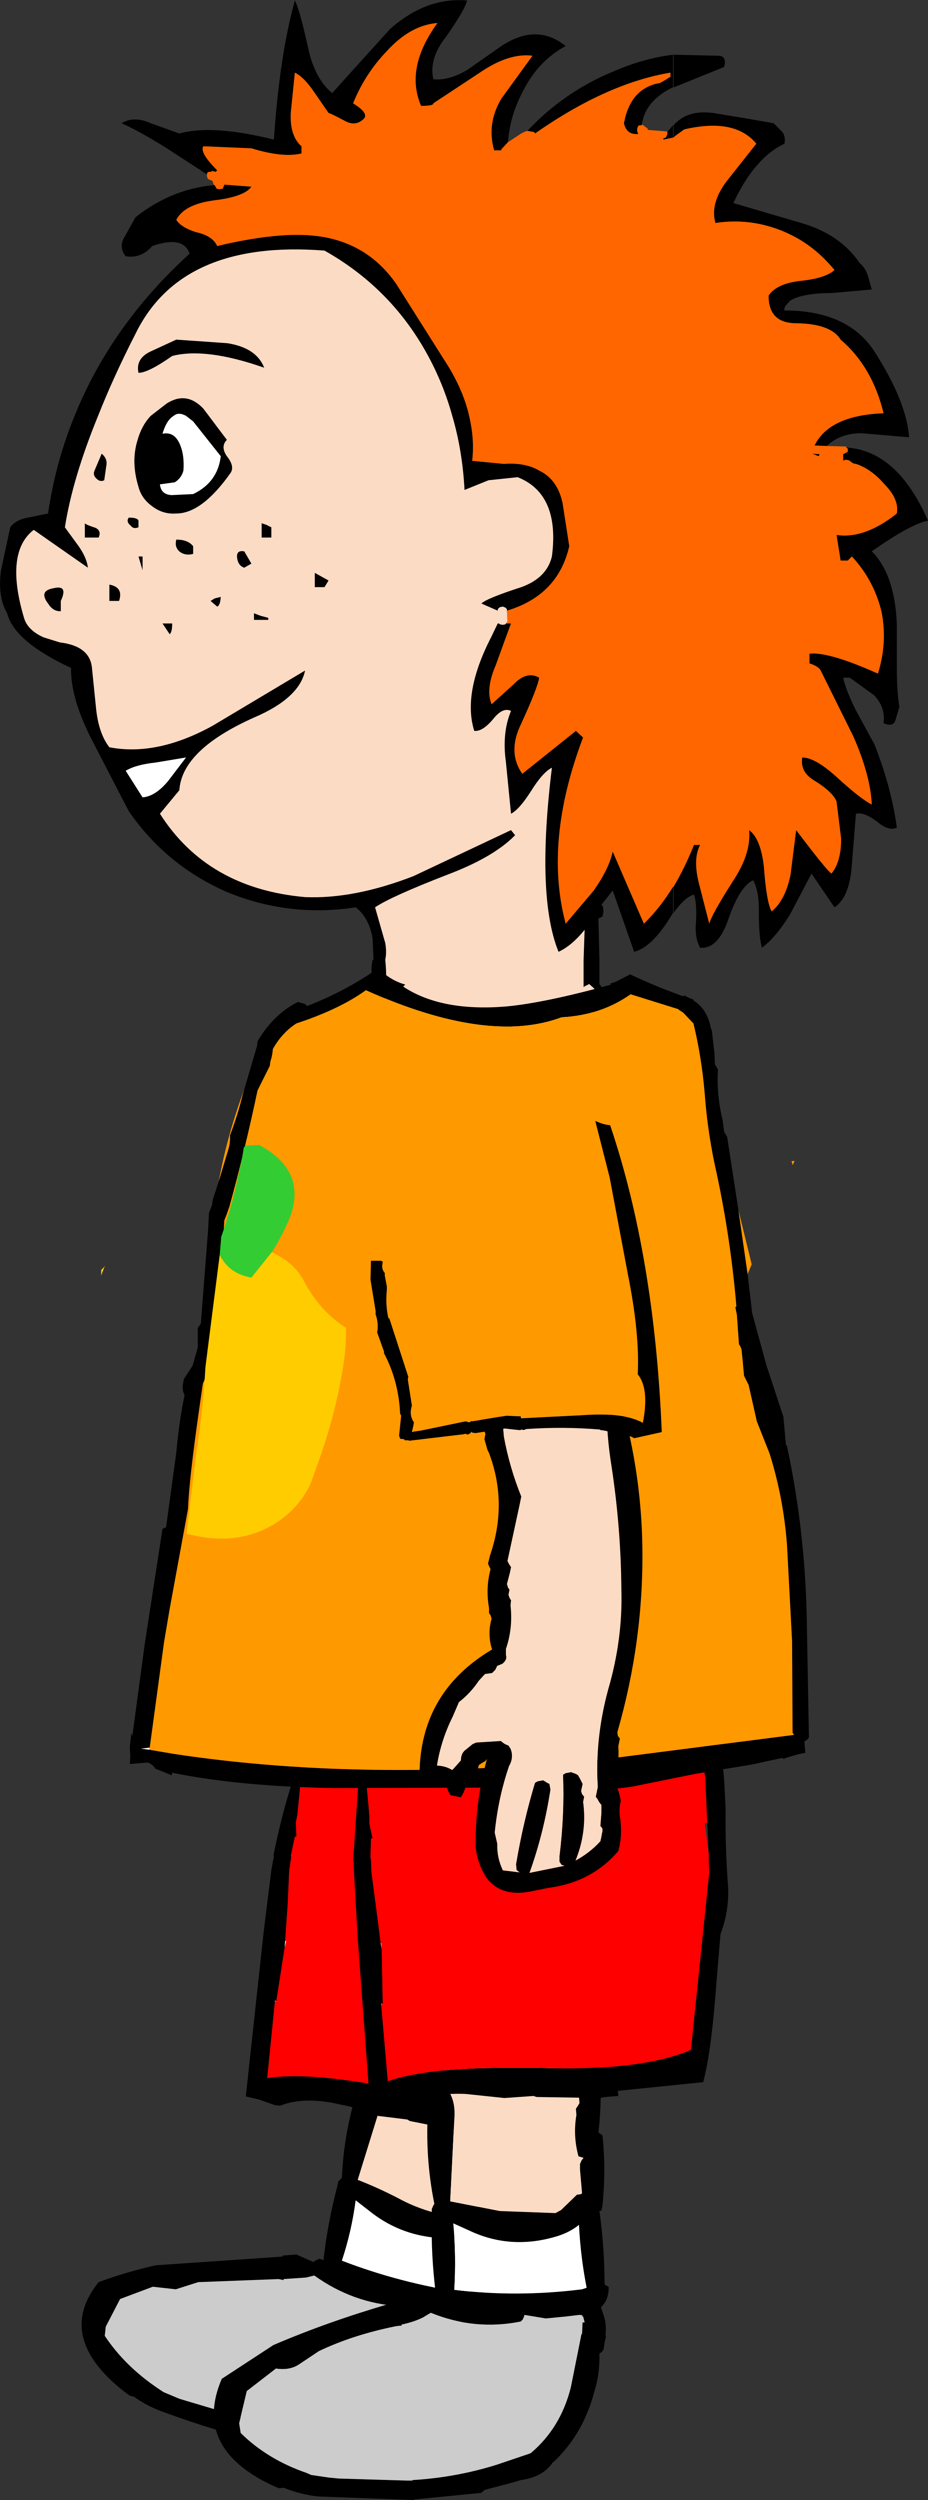 <?xml version="1.0" encoding="UTF-8" standalone="no"?>
<svg xmlns:xlink="http://www.w3.org/1999/xlink" height="244.4px" width="90.8px" xmlns="http://www.w3.org/2000/svg">
  <rect width="100%" height="100%" fill="#333333" stroke="none"/>
  <g transform="matrix(1.0, 0.0, 0.0, 1.0, 46.95, 128.3)">
    <path d="M18.95 -114.85 L18.95 -116.05 Q20.3 -117.6 22.85 -117.25 L25.9 -116.75 28.75 -116.25 29.6 -115.4 Q29.95 -114.9 29.8 -114.25 26.9 -112.9 24.8 -108.45 L31.45 -106.5 Q35.25 -105.4 37.15 -102.6 37.65 -102.2 37.95 -101.4 L38.35 -100.0 34.4 -99.65 Q31.55 -99.65 30.35 -98.9 L30.0 -98.5 Q29.75 -98.25 29.8 -97.95 36.0 -97.95 38.6 -93.95 41.75 -89.05 42.0 -85.55 L37.35 -85.95 Q35.25 -85.95 33.95 -84.7 L32.75 -84.75 Q34.2 -87.7 39.5 -87.9 38.4 -92.45 35.3 -95.1 34.35 -96.65 30.95 -96.7 28.25 -96.7 28.25 -99.4 29.05 -100.6 31.45 -100.85 33.8 -101.1 34.7 -101.9 32.5 -104.6 29.4 -105.8 26.3 -107.0 23.05 -106.5 22.5 -108.45 24.2 -110.65 L27.05 -114.25 Q24.95 -116.8 20.0 -115.65 L19.1 -115.0 18.95 -114.85 M35.85 -84.55 Q40.85 -84.25 43.85 -77.4 42.2 -77.1 38.35 -74.4 40.6 -72.15 40.8 -67.3 L40.8 -63.05 Q40.8 -60.65 41.05 -59.2 L40.65 -57.85 Q40.4 -57.2 39.5 -57.6 39.7 -59.2 38.55 -60.35 L36.2 -62.05 35.55 -62.05 Q35.8 -60.85 36.8 -58.85 L38.6 -55.55 Q40.25 -51.4 40.8 -47.4 40.05 -47.0 38.9 -47.95 37.6 -48.95 36.8 -48.75 L36.4 -43.8 Q36.2 -40.6 34.7 -39.6 L32.45 -42.9 30.35 -38.9 Q28.95 -36.65 27.6 -35.65 27.3 -36.7 27.3 -39.05 27.35 -41.1 26.75 -42.25 25.4 -41.65 24.25 -38.25 23.25 -35.5 21.55 -35.65 21.0 -36.65 21.15 -38.2 21.25 -40.0 20.95 -40.85 20.05 -40.6 18.95 -39.05 L18.95 -41.6 Q20.05 -43.45 20.95 -45.7 L21.55 -45.7 Q20.8 -44.25 21.5 -41.7 L22.45 -38.0 Q22.65 -38.85 24.85 -42.3 26.55 -44.9 26.35 -47.15 27.5 -46.3 27.8 -43.5 28.05 -40.1 28.55 -39.2 29.9 -40.3 30.4 -42.8 L30.95 -47.15 Q33.9 -43.25 34.4 -42.9 35.35 -44.05 35.35 -46.3 L34.9 -49.95 Q34.55 -50.85 32.8 -51.95 31.3 -52.8 31.55 -54.25 32.8 -54.25 34.9 -52.35 37.25 -50.2 38.35 -49.65 38.2 -52.6 36.5 -56.4 L33.35 -62.75 Q33.15 -63.15 32.25 -63.45 L32.25 -64.4 Q34.15 -64.6 38.95 -62.45 39.9 -65.5 39.3 -68.5 38.55 -71.6 36.4 -73.9 L36.0 -73.5 35.3 -73.5 34.9 -76.0 Q37.65 -75.6 40.8 -78.1 41.05 -79.5 39.55 -81.0 38.3 -82.45 36.8 -82.95 36.5 -82.95 36.2 -83.25 35.8 -83.45 35.55 -83.25 L35.55 -83.9 35.85 -84.05 36.0 -84.15 36.0 -84.45 35.9 -84.5 35.85 -84.55 M18.9 -41.6 L18.9 -39.05 18.3 -38.1 Q16.65 -35.65 15.1 -35.25 L13.0 -41.25 11.9 -39.85 12.05 -39.65 12.1 -39.2 12.0 -38.7 11.6 -38.5 11.7 -34.45 11.7 -32.85 11.7 -32.1 11.85 -31.9 12.0 -31.5 12.0 -31.2 11.8 -30.5 11.45 -30.3 11.45 -30.45 11.3 -31.5 11.15 -31.7 10.7 -32.1 10.3 -31.9 10.15 -31.8 10.15 -34.45 10.25 -37.4 Q9.0 -35.85 7.7 -35.25 5.5 -40.65 7.05 -53.25 6.15 -52.8 5.0 -50.95 3.85 -49.15 3.05 -48.75 L2.55 -53.8 Q2.15 -56.65 3.05 -58.8 2.25 -59.2 1.3 -58.0 0.25 -56.75 -0.55 -56.85 -1.7 -60.55 1.1 -66.0 L1.75 -67.35 1.9 -67.35 1.9 -67.3 Q2.25 -67.15 2.55 -67.3 L2.55 -67.35 3.05 -67.35 2.55 -66.0 1.55 -63.25 Q0.55 -60.95 1.15 -59.45 L3.3 -61.4 Q4.6 -62.75 5.8 -62.05 5.7 -61.15 4.0 -57.45 2.7 -54.75 4.15 -52.65 L9.4 -56.85 10.1 -56.2 Q6.25 -46.05 8.4 -38.0 L11.15 -41.25 Q12.65 -43.4 13.0 -45.05 L16.05 -38.0 Q17.6 -39.5 18.9 -41.6 M-11.45 -27.85 L-11.4 -28.05 -11.25 -28.45 -11.25 -28.65 -11.25 -29.35 Q-10.85 -30.2 -10.9 -31.1 L-10.9 -31.8 -10.8 -32.1 -10.6 -32.45 -10.6 -33.8 -10.5 -34.45 -10.4 -34.5 -10.5 -36.6 Q-10.85 -38.6 -12.15 -39.6 -18.7 -38.6 -24.75 -41.1 -30.7 -43.7 -34.35 -49.0 L-37.9 -55.85 Q-40.05 -60.0 -40.0 -63.0 -43.2 -64.5 -44.75 -66.0 -45.95 -67.15 -46.25 -68.35 -47.2 -69.95 -46.85 -72.55 L-45.95 -76.75 Q-45.4 -77.5 -44.2 -77.7 L-42.25 -78.1 Q-41.5 -83.15 -39.65 -87.65 -36.05 -96.55 -28.4 -103.5 -29.0 -105.3 -32.05 -104.25 -33.15 -103.0 -34.65 -103.25 -35.4 -104.2 -34.7 -105.25 L-33.7 -107.05 Q-30.25 -109.8 -26.05 -110.2 L-25.95 -110.2 -25.75 -109.85 -25.5 -109.8 -25.15 -109.85 -25.0 -110.25 -22.35 -110.05 Q-23.05 -109.05 -26.1 -108.7 -28.95 -108.3 -29.7 -106.8 -29.2 -106.05 -27.75 -105.6 -26.15 -105.25 -25.7 -104.25 -19.8 -105.65 -16.15 -105.25 -11.05 -104.7 -8.15 -100.5 L-3.0 -92.35 Q-1.55 -89.9 -1.05 -87.65 -0.5 -85.35 -0.75 -83.25 L2.35 -82.95 Q4.45 -83.1 5.8 -82.3 7.6 -81.45 8.1 -79.1 L8.75 -74.9 Q7.65 -70.1 2.65 -68.6 L2.65 -68.75 2.5 -68.9 2.25 -69.0 2.0 -68.95 1.9 -68.9 1.8 -68.8 1.75 -68.7 1.75 -68.6 0.15 -69.3 Q0.65 -69.8 4.05 -70.9 6.55 -71.8 7.05 -73.9 7.85 -80.0 3.7 -81.65 L0.85 -81.35 -1.5 -80.4 Q-1.7 -84.25 -2.7 -87.65 -3.6 -90.9 -5.25 -93.85 -8.8 -100.2 -15.2 -103.8 -29.2 -104.9 -33.7 -95.65 -35.85 -91.45 -37.35 -87.65 -39.85 -81.55 -40.6 -76.75 L-39.25 -74.9 Q-38.45 -73.75 -38.35 -72.8 L-43.65 -76.5 Q-46.5 -74.3 -44.6 -67.9 -44.25 -66.7 -42.7 -66.0 L-41.1 -65.5 Q-38.15 -65.15 -37.95 -63.0 L-37.55 -59.05 Q-37.3 -56.6 -36.25 -55.25 -31.6 -54.35 -26.15 -57.35 L-17.1 -62.75 Q-17.65 -60.05 -22.1 -58.15 -29.15 -55.0 -29.4 -51.05 L-31.3 -48.75 Q-26.65 -41.45 -17.1 -40.6 -12.3 -40.4 -6.5 -42.65 L3.05 -47.15 3.45 -46.65 Q1.35 -44.5 -3.15 -42.8 -8.7 -40.65 -10.25 -39.6 L-9.25 -36.1 Q-9.1 -35.2 -9.25 -34.5 L-9.25 -34.45 Q-8.95 -31.4 -9.65 -28.45 L-9.7 -28.05 -9.75 -27.3 -10.25 -27.3 Q-10.9 -28.15 -11.45 -27.85 M-26.7 -111.25 L-30.7 -113.85 Q-33.35 -115.5 -35.05 -116.25 -33.85 -117.0 -32.2 -116.25 L-29.4 -115.25 Q-26.15 -116.15 -20.15 -114.65 -19.6 -122.85 -18.1 -128.25 -17.65 -127.45 -16.8 -123.6 -16.15 -120.6 -14.45 -119.2 L-8.8 -125.45 Q-5.25 -128.6 -1.25 -128.25 -1.45 -127.35 -3.35 -124.65 -5.0 -122.55 -4.55 -120.55 -3.05 -120.4 -1.25 -121.45 L1.75 -123.55 Q5.4 -126.2 8.4 -123.8 5.7 -122.35 4.2 -119.35 2.95 -117.0 2.75 -114.4 L2.1 -113.7 2.1 -113.6 1.4 -113.6 Q0.65 -116.2 2.1 -118.65 L5.15 -122.85 Q2.85 -123.15 0.0 -121.2 L-4.55 -118.2 Q-4.5 -117.95 -5.75 -117.95 -7.35 -121.65 -4.15 -126.05 -6.8 -125.85 -9.15 -123.25 -11.25 -121.05 -12.4 -118.2 -10.7 -117.15 -11.45 -116.6 -12.2 -115.95 -13.15 -116.45 -14.65 -117.25 -14.8 -117.25 L-16.25 -119.35 Q-17.2 -120.75 -18.1 -121.2 L-18.5 -117.25 Q-18.6 -115.0 -17.45 -114.0 L-17.45 -113.3 Q-19.25 -112.85 -22.35 -113.8 L-27.05 -114.0 Q-27.45 -113.4 -25.7 -111.65 L-25.85 -111.5 -26.25 -111.6 -26.25 -111.5 -26.5 -111.5 -26.65 -111.45 -26.7 -111.25 M4.65 -115.5 Q8.25 -119.35 13.15 -121.35 16.05 -122.6 18.9 -122.95 L18.9 -119.75 18.85 -119.75 Q16.2 -118.45 15.85 -116.15 L15.85 -116.05 15.65 -116.05 15.5 -116.0 15.4 -115.75 15.4 -115.6 15.4 -115.45 15.5 -115.2 Q14.35 -115.1 14.1 -116.25 14.7 -119.55 17.4 -120.15 17.5 -120.05 18.65 -120.8 L18.65 -121.2 Q12.4 -120.15 5.4 -115.25 L5.3 -115.4 4.65 -115.5 M18.35 -115.4 L18.9 -116.05 18.9 -114.85 17.95 -114.65 18.0 -114.8 18.2 -114.85 18.35 -115.2 18.35 -115.4 M23.9 -121.75 L18.95 -119.75 18.95 -122.95 23.3 -122.85 Q24.2 -122.85 23.9 -121.75 M-20.9 -77.0 L-20.4 -76.75 -20.4 -75.75 -21.35 -75.75 -21.35 -77.15 -20.9 -77.0 M-24.75 -83.7 Q-23.95 -82.7 -24.4 -82.05 -27.2 -78.1 -29.7 -78.1 -31.0 -78.0 -32.05 -78.8 -33.1 -79.55 -33.4 -80.7 -34.15 -83.15 -33.5 -85.25 -33.1 -86.7 -32.2 -87.65 L-30.65 -88.85 Q-28.7 -90.1 -27.05 -88.35 L-24.75 -85.3 Q-25.4 -84.65 -24.75 -83.7 M-21.1 -92.35 Q-26.8 -94.35 -30.1 -93.5 -32.45 -91.85 -33.4 -91.85 -33.7 -93.25 -32.2 -93.95 L-29.7 -95.1 -24.7 -94.75 Q-21.85 -94.3 -21.1 -92.35 M-14.8 -71.55 L-15.2 -70.9 -16.15 -70.9 -16.15 -72.3 -14.8 -71.55 M-23.75 -73.75 Q-23.85 -74.55 -23.05 -74.4 L-22.35 -73.2 -23.05 -72.8 Q-23.65 -73.0 -23.75 -73.75 M-20.7 -67.7 L-22.1 -67.7 -22.1 -68.35 -21.45 -68.1 -20.7 -67.9 -20.7 -67.7 M33.15 -83.7 L32.65 -83.9 32.5 -83.95 33.25 -83.9 33.15 -83.7 M-29.95 -87.65 Q-30.65 -87.25 -31.05 -85.9 -29.85 -86.15 -29.3 -84.75 -28.9 -83.75 -29.0 -82.3 -29.2 -81.55 -29.85 -81.15 L-31.3 -80.95 Q-31.2 -79.95 -30.15 -79.9 L-28.05 -80.0 Q-25.65 -81.15 -25.35 -83.7 L-28.05 -87.1 -28.75 -87.65 Q-29.5 -88.05 -29.95 -87.65 M-36.55 -82.75 L-36.75 -81.35 Q-37.15 -81.15 -37.5 -81.5 -37.9 -81.85 -37.7 -82.3 L-37.0 -83.95 Q-36.4 -83.45 -36.55 -82.75 M-33.4 -77.4 L-33.4 -76.75 Q-33.9 -76.55 -34.15 -76.9 -34.65 -77.3 -34.35 -77.7 -33.5 -77.7 -33.4 -77.4 M-29.7 -75.55 Q-28.55 -75.55 -28.05 -74.9 L-28.05 -74.15 Q-28.8 -73.95 -29.35 -74.35 -29.9 -74.8 -29.7 -75.55 M-25.95 -69.8 L-25.35 -69.95 Q-25.4 -69.1 -25.7 -69.0 L-26.35 -69.55 -25.95 -69.8 M-36.25 -71.15 Q-34.85 -70.9 -35.3 -69.55 L-36.25 -69.55 -36.25 -71.15 M-33.4 -73.9 L-33.0 -73.9 -33.0 -72.55 -33.4 -73.9 M-37.3 -75.75 L-38.65 -75.75 -38.65 -77.15 Q-38.55 -77.0 -37.6 -76.7 -37.0 -76.4 -37.3 -75.75 M-30.35 -66.3 L-31.05 -67.35 -30.1 -67.35 Q-30.1 -66.5 -30.35 -66.3 M-41.0 -69.55 L-41.0 -68.55 Q-41.75 -68.5 -42.25 -69.3 -43.2 -70.55 -41.7 -70.8 -40.25 -71.15 -41.0 -69.55 M-28.75 -54.25 L-31.75 -53.75 Q-33.65 -53.55 -34.65 -52.95 L-33.0 -50.35 Q-31.75 -50.45 -30.5 -51.95 L-28.75 -54.25" fill="#000000" fill-rule="evenodd" stroke="none"/>
    <path d="M33.95 -84.7 L35.85 -84.65 35.85 -84.55 35.9 -84.5 36.0 -84.45 36.0 -84.15 35.85 -84.05 35.55 -83.9 35.55 -83.25 Q35.8 -83.45 36.2 -83.25 36.5 -82.95 36.8 -82.95 38.3 -82.45 39.55 -81.0 41.05 -79.5 40.8 -78.1 37.65 -75.6 34.9 -76.0 L35.3 -73.5 36.0 -73.5 36.4 -73.9 Q38.55 -71.6 39.3 -68.5 39.9 -65.5 38.95 -62.45 34.15 -64.6 32.25 -64.4 L32.25 -63.45 Q33.15 -63.15 33.35 -62.75 L36.5 -56.4 Q38.2 -52.6 38.35 -49.65 37.25 -50.2 34.9 -52.35 32.8 -54.25 31.55 -54.25 31.3 -52.8 32.8 -51.95 34.55 -50.85 34.9 -49.95 L35.35 -46.3 Q35.35 -44.05 34.4 -42.9 33.9 -43.25 30.95 -47.15 L30.4 -42.8 Q29.9 -40.3 28.55 -39.2 28.05 -40.1 27.8 -43.5 27.5 -46.3 26.35 -47.15 26.55 -44.9 24.85 -42.3 22.65 -38.85 22.45 -38.0 L21.5 -41.7 Q20.8 -44.25 21.55 -45.7 L20.95 -45.7 Q20.05 -43.45 18.95 -41.6 L18.9 -41.6 Q17.6 -39.5 16.05 -38.0 L13.0 -45.05 Q12.65 -43.4 11.15 -41.25 L8.4 -38.0 Q6.25 -46.05 10.1 -56.2 L9.4 -56.85 4.15 -52.65 Q2.7 -54.75 4.0 -57.45 5.7 -61.15 5.8 -62.05 4.6 -62.75 3.3 -61.4 L1.15 -59.45 Q0.55 -60.95 1.55 -63.25 L2.55 -66.0 3.05 -67.35 2.55 -67.35 2.7 -67.55 2.65 -68.6 Q7.65 -70.1 8.75 -74.9 L8.1 -79.1 Q7.6 -81.45 5.8 -82.3 4.45 -83.1 2.35 -82.95 L-0.75 -83.25 Q-0.5 -85.35 -1.05 -87.65 -1.55 -89.9 -3.0 -92.35 L-8.15 -100.5 Q-11.05 -104.7 -16.15 -105.25 -19.8 -105.65 -25.7 -104.25 -26.15 -105.25 -27.75 -105.6 -29.2 -106.05 -29.7 -106.8 -28.95 -108.3 -26.1 -108.7 -23.05 -109.05 -22.35 -110.05 L-25.0 -110.25 -25.15 -109.85 -25.5 -109.8 -25.75 -109.85 -25.95 -110.2 -26.05 -110.25 -26.15 -110.6 -26.25 -110.65 -26.6 -110.8 -26.7 -111.05 -26.7 -111.25 -26.65 -111.45 -26.5 -111.5 -26.25 -111.5 -26.25 -111.6 -25.85 -111.5 -25.7 -111.65 Q-27.45 -113.4 -27.05 -114.0 L-22.35 -113.8 Q-19.25 -112.85 -17.45 -113.3 L-17.45 -114.0 Q-18.6 -115.0 -18.5 -117.25 L-18.1 -121.2 Q-17.2 -120.75 -16.25 -119.35 L-14.8 -117.25 Q-14.65 -117.25 -13.15 -116.45 -12.2 -115.95 -11.45 -116.6 -10.7 -117.15 -12.4 -118.2 -11.25 -121.05 -9.15 -123.25 -6.8 -125.85 -4.15 -126.05 -7.35 -121.65 -5.75 -117.95 -4.5 -117.95 -4.55 -118.2 L0.0 -121.2 Q2.85 -123.15 5.15 -122.85 L2.1 -118.65 Q0.65 -116.2 1.4 -113.6 L2.1 -113.6 2.1 -113.7 2.75 -114.4 4.05 -115.25 4.35 -115.4 4.45 -115.45 4.65 -115.5 5.3 -115.4 5.4 -115.25 Q12.4 -120.15 18.65 -121.2 L18.65 -120.8 Q17.5 -120.05 17.4 -120.15 14.7 -119.55 14.1 -116.25 14.35 -115.1 15.5 -115.2 L15.4 -115.45 15.4 -115.6 15.4 -115.75 15.5 -116.0 15.65 -116.05 15.85 -116.05 15.85 -116.15 16.4 -115.75 16.45 -115.6 18.3 -115.45 18.35 -115.4 18.35 -115.2 18.2 -114.85 18.0 -114.8 17.95 -114.8 17.95 -114.65 18.9 -114.85 18.95 -114.85 19.1 -115.0 20.0 -115.65 Q24.95 -116.8 27.05 -114.25 L24.2 -110.65 Q22.5 -108.45 23.05 -106.5 26.3 -107.0 29.4 -105.8 32.5 -104.6 34.7 -101.9 33.8 -101.1 31.45 -100.85 29.05 -100.6 28.25 -99.4 28.25 -96.7 30.95 -96.7 34.35 -96.65 35.3 -95.1 38.4 -92.45 39.5 -87.9 34.2 -87.7 32.75 -84.75 L33.95 -84.7 M33.15 -83.7 L33.25 -83.9 32.5 -83.95 32.65 -83.9 33.15 -83.7" fill="#ff6600" fill-rule="evenodd" stroke="none"/>
    <path d="M11.45 -30.3 L11.45 -29.7 Q7.9 -25.55 3.2 -25.75 L-1.3 -25.5 Q-6.1 -24.9 -10.9 -25.35 -11.45 -25.45 -11.85 -25.95 L-12.0 -26.65 -12.0 -27.3 -11.45 -27.85 Q-10.9 -28.15 -10.25 -27.3 L-9.75 -27.3 -9.7 -28.05 -9.65 -28.45 Q-8.95 -31.4 -9.25 -34.45 L-9.25 -34.5 Q-9.1 -35.2 -9.25 -36.1 L-10.25 -39.6 Q-8.7 -40.65 -3.15 -42.8 1.35 -44.5 3.45 -46.65 L3.05 -47.15 -6.5 -42.65 Q-12.3 -40.4 -17.1 -40.6 -26.65 -41.45 -31.3 -48.75 L-29.4 -51.05 Q-29.15 -55.0 -22.1 -58.15 -17.65 -60.05 -17.1 -62.75 L-26.15 -57.35 Q-31.6 -54.35 -36.25 -55.25 -37.3 -56.6 -37.55 -59.05 L-37.95 -63.0 Q-38.15 -65.15 -41.1 -65.5 L-42.7 -66.0 Q-44.25 -66.7 -44.6 -67.9 -46.5 -74.3 -43.65 -76.5 L-38.35 -72.8 Q-38.45 -73.75 -39.25 -74.9 L-40.6 -76.75 Q-39.85 -81.55 -37.35 -87.65 -35.85 -91.45 -33.7 -95.65 -29.2 -104.9 -15.2 -103.8 -8.8 -100.2 -5.25 -93.85 -3.6 -90.9 -2.7 -87.65 -1.7 -84.25 -1.5 -80.4 L0.85 -81.35 3.7 -81.65 Q7.85 -80.0 7.05 -73.9 6.55 -71.8 4.05 -70.9 0.65 -69.8 0.15 -69.3 L1.75 -68.6 1.75 -68.7 1.8 -68.8 1.9 -68.9 2.0 -68.95 2.25 -69.0 2.5 -68.9 2.65 -68.75 2.65 -68.6 2.7 -67.55 2.55 -67.35 2.55 -67.3 Q2.25 -67.15 1.9 -67.3 L1.9 -67.35 1.75 -67.35 1.1 -66.0 Q-1.7 -60.55 -0.55 -56.85 0.25 -56.75 1.3 -58.0 2.25 -59.2 3.05 -58.8 2.15 -56.65 2.55 -53.8 L3.05 -48.75 Q3.85 -49.15 5.0 -50.95 6.15 -52.8 7.05 -53.25 5.5 -40.65 7.7 -35.25 9.0 -35.85 10.25 -37.4 L10.15 -34.45 10.15 -31.8 10.3 -31.9 10.7 -32.1 11.15 -31.7 11.3 -31.5 11.45 -30.45 11.45 -30.3 M-21.1 -92.35 Q-21.85 -94.3 -24.7 -94.75 L-29.7 -95.1 -32.2 -93.95 Q-33.7 -93.25 -33.4 -91.85 -32.45 -91.85 -30.1 -93.5 -26.8 -94.35 -21.1 -92.35 M-24.75 -83.7 Q-25.4 -84.65 -24.75 -85.3 L-27.05 -88.35 Q-28.7 -90.1 -30.65 -88.85 L-32.2 -87.65 Q-33.1 -86.7 -33.5 -85.25 -34.15 -83.15 -33.4 -80.7 -33.1 -79.55 -32.05 -78.8 -31.0 -78.0 -29.7 -78.1 -27.2 -78.1 -24.4 -82.05 -23.95 -82.7 -24.75 -83.7 M-20.9 -77.0 L-21.35 -77.15 -21.35 -75.75 -20.4 -75.75 -20.4 -76.75 -20.9 -77.0 M-20.7 -67.7 L-20.7 -67.9 -21.45 -68.1 -22.1 -68.35 -22.1 -67.7 -20.7 -67.7 M-23.75 -73.75 Q-23.65 -73.0 -23.05 -72.8 L-22.35 -73.2 -23.05 -74.4 Q-23.85 -74.55 -23.75 -73.75 M-14.8 -71.55 L-16.15 -72.3 -16.15 -70.9 -15.2 -70.9 -14.8 -71.55 M-41.0 -69.55 Q-40.25 -71.15 -41.7 -70.8 -43.2 -70.55 -42.25 -69.3 -41.75 -68.5 -41.0 -68.55 L-41.0 -69.55 M-30.35 -66.3 Q-30.1 -66.5 -30.1 -67.35 L-31.05 -67.35 -30.35 -66.3 M-37.3 -75.75 Q-37.0 -76.4 -37.6 -76.7 -38.55 -77.0 -38.65 -77.15 L-38.65 -75.75 -37.3 -75.75 M-33.4 -73.9 L-33.0 -72.55 -33.0 -73.9 -33.4 -73.9 M-36.25 -71.15 L-36.25 -69.55 -35.3 -69.55 Q-34.85 -70.9 -36.25 -71.15 M-25.95 -69.8 L-26.35 -69.55 -25.7 -69.0 Q-25.4 -69.1 -25.35 -69.95 L-25.95 -69.8 M-29.7 -75.55 Q-29.9 -74.8 -29.35 -74.35 -28.8 -73.95 -28.05 -74.15 L-28.05 -74.9 Q-28.55 -75.55 -29.7 -75.55 M-33.4 -77.4 Q-33.5 -77.7 -34.35 -77.7 -34.65 -77.3 -34.15 -76.9 -33.9 -76.55 -33.4 -76.75 L-33.4 -77.4 M-36.55 -82.75 Q-36.4 -83.45 -37.0 -83.95 L-37.7 -82.3 Q-37.9 -81.85 -37.5 -81.5 -37.15 -81.15 -36.75 -81.35 L-36.55 -82.75" fill="#fbdbc4" fill-rule="evenodd" stroke="none"/>
    <path d="M-29.95 -87.65 Q-29.5 -88.05 -28.75 -87.65 L-28.05 -87.1 -25.35 -83.7 Q-25.65 -81.15 -28.05 -80.0 L-30.15 -79.9 Q-31.2 -79.95 -31.3 -80.95 L-29.85 -81.15 Q-29.2 -81.55 -29.0 -82.3 -28.9 -83.75 -29.3 -84.75 -29.85 -86.15 -31.05 -85.9 -30.65 -87.25 -29.95 -87.65 M-28.75 -54.25 L-30.5 -51.95 Q-31.75 -50.45 -33.0 -50.35 L-34.65 -52.95 Q-33.65 -53.55 -31.75 -53.75 L-28.75 -54.25" fill="#ffffff" fill-rule="evenodd" stroke="none"/>
    <path d="M3.75 72.75 L6.0 73.7 5.6 74.2 5.4 74.4 Q5.0 78.65 3.5 82.4 L3.55 82.4 3.85 82.75 Q3.45 85.8 2.35 88.9 L2.15 89.35 1.95 89.35 Q1.6 92.7 0.85 95.95 L0.9 96.05 1.1 96.25 Q0.9 97.4 0.0 97.85 L0.05 98.75 -0.2 100.45 -0.2 100.7 -0.25 100.7 -0.45 101.15 -0.7 101.7 -0.95 101.8 -1.2 101.95 Q-1.55 103.75 -2.5 105.15 -4.4 108.55 -7.9 110.4 L-7.95 110.35 Q-9.2 111.4 -11.35 111.15 L-12.05 111.2 -14.95 111.1 -15.2 111.2 -15.35 111.35 -21.85 110.25 -21.85 110.3 Q-26.35 109.2 -30.8 107.55 -32.45 107.0 -33.85 106.0 L-34.25 105.9 -34.8 105.5 Q-41.6 100.15 -37.3 94.8 -34.6 93.8 -31.7 93.15 L-20.0 92.35 -19.3 92.3 -19.3 92.2 -17.95 92.1 -16.25 92.85 -16.25 92.8 -15.95 92.6 -15.85 92.6 -15.75 92.55 -15.7 92.5 -15.3 92.65 Q-14.9 89.05 -13.95 85.45 L-13.85 84.95 -13.6 84.7 -13.5 84.6 Q-13.3 80.15 -11.95 75.9 L-11.8 75.1 -12.2 74.45 -12.4 73.9 -12.25 73.6 -12.1 73.4 -12.0 73.3 -11.85 73.25 -11.8 73.25 Q-11.55 70.3 -10.95 67.45 L-10.85 66.95 -10.6 66.7 -10.35 66.5 -10.25 66.4 -8.25 67.15 -8.3 67.25 -8.4 67.75 -8.65 67.95 -8.9 68.2 -10.05 74.15 -10.1 74.3 Q-9.05 75.65 -9.75 77.7 L-11.95 84.8 Q-9.75 85.65 -7.5 86.85 -5.1 88.05 -2.3 88.45 L-1.65 88.3 0.15 87.3 0.55 87.4 0.65 87.35 1.0 85.2 1.1 84.7 1.35 84.45 1.6 84.25 1.1 84.0 Q1.0 82.05 1.85 80.3 L1.95 79.75 2.2 79.55 2.4 79.35 3.35 73.5 Q3.35 73.05 3.6 72.85 L3.75 72.75 M-12.15 86.8 Q-12.55 89.85 -13.5 92.7 -7.8 94.9 -1.45 95.85 L-0.95 95.85 -0.3 90.05 -2.65 90.5 Q-7.3 90.65 -10.8 87.85 L-12.15 86.8 M-1.9 98.8 L-1.95 98.25 -2.0 98.25 -1.95 98.15 -1.9 98.1 -2.15 98.05 -3.5 97.85 -5.5 97.5 -7.4 96.65 -7.5 96.7 -7.7 97.05 -7.9 97.15 Q-12.45 96.85 -16.2 94.15 L-17.0 94.35 -19.2 94.5 -19.2 94.6 -19.7 94.5 -27.55 94.8 -29.75 95.5 -32.0 95.25 -35.2 96.45 -36.6 99.15 -36.7 100.05 Q-34.7 103.05 -31.4 105.25 L-30.95 105.55 -29.4 106.2 -28.4 106.5 -22.0 108.4 -21.55 108.55 -21.55 108.5 -13.3 109.2 -9.95 108.95 -9.8 108.95 Q-6.45 107.45 -4.65 104.2 L-4.05 103.15 -2.4 99.75 -2.35 99.8 -2.1 98.8 -1.9 98.9 -1.9 98.8" fill="#000000" fill-rule="evenodd" stroke="none"/>
    <path d="M3.75 72.75 L3.6 72.85 Q3.35 73.05 3.35 73.5 L2.4 79.35 2.2 79.55 1.95 79.75 1.85 80.3 Q1.0 82.05 1.1 84.0 L1.6 84.25 1.35 84.45 1.1 84.7 1.0 85.2 0.65 87.35 0.55 87.4 0.15 87.3 -1.65 88.3 -2.3 88.45 Q-5.1 88.05 -7.5 86.85 -9.75 85.65 -11.95 84.8 L-9.75 77.7 Q-9.05 75.65 -10.1 74.3 L-10.05 74.15 -8.9 68.2 -8.65 67.95 -8.4 67.75 -8.3 67.25 -8.25 67.15 -8.15 67.2 Q-3.95 68.7 0.0 70.85 L3.75 72.75" fill="#fbdbc4" fill-rule="evenodd" stroke="none"/>
    <path d="M-1.95 98.15 L-2.0 98.25 -1.95 98.25 -1.9 98.8 -2.1 98.8 -2.35 99.8 -2.4 99.75 -4.05 103.15 -4.65 104.2 Q-6.45 107.45 -9.8 108.95 L-9.95 108.95 -13.3 109.2 -21.55 108.5 -21.55 108.55 -22.0 108.4 -28.4 106.5 -29.4 106.2 -30.95 105.55 -31.4 105.25 Q-34.7 103.05 -36.7 100.05 L-36.6 99.15 -35.2 96.45 -32.0 95.25 -29.75 95.5 -27.55 94.8 -19.7 94.5 -19.2 94.6 -19.2 94.5 -17.0 94.35 -16.2 94.15 Q-12.45 96.85 -7.9 97.15 L-7.7 97.05 -7.5 96.7 -7.4 96.65 -5.5 97.5 -3.5 97.85 -2.15 98.05 -1.95 98.15" fill="#cccccc" fill-rule="evenodd" stroke="none"/>
    <path d="M-12.15 86.8 L-10.8 87.85 Q-7.3 90.65 -2.65 90.5 L-0.3 90.05 -0.95 95.85 -1.45 95.85 Q-7.8 94.9 -13.5 92.7 -12.55 89.85 -12.15 86.8" fill="#ffffff" fill-rule="evenodd" stroke="none"/>
    <path d="M15.7 40.95 Q17.0 44.15 17.0 48.0 L16.75 52.8 16.45 54.75 Q15.8 58.2 15.4 61.7 15.15 64.45 13.8 66.65 L12.45 71.25 Q10.75 77.85 9.45 80.6 L1.05 79.9 1.0 80.4 -0.25 80.25 -0.8 80.25 -6.85 79.05 -7.1 78.9 -9.95 78.55 Q-11.9 77.75 -13.6 77.45 -17.1 76.6 -19.55 77.55 L-20.05 77.5 -21.6 76.95 -22.9 76.65 -21.15 60.55 -20.4 54.5 -20.15 53.15 -20.2 53.1 Q-19.35 48.95 -18.35 45.9 L-18.35 45.85 Q-18.35 43.75 -19.0 42.85 L-18.5 43.1 -18.4 42.3 -18.35 41.85 -17.95 41.05 -17.85 40.75 Q-17.25 40.1 -16.35 40.25 L14.8 41.0 15.05 40.85 15.7 40.95 M14.5 55.85 L15.1 51.4 15.15 48.6 15.0 45.4 14.7 41.95 Q-1.05 41.6 -16.75 41.6 L-16.95 41.7 -17.35 42.3 -17.45 43.5 -17.3 43.55 -17.85 49.1 -18.0 49.85 -17.95 51.25 -18.1 51.25 -18.5 53.15 -18.45 53.2 -18.65 54.55 -18.8 57.9 -19.05 61.45 -19.1 62.1 -19.9 67.25 -19.95 67.35 -20.05 67.25 -20.05 67.35 -20.8 74.85 Q-17.05 74.25 -9.7 75.6 L-6.1 76.25 Q3.6 78.45 8.85 77.25 L13.75 60.5 13.95 59.5 14.05 58.85 14.5 55.85" fill="#000000" fill-rule="evenodd" stroke="none"/>
    <path d="M-19.05 61.45 L-18.8 57.9 -18.65 54.55 -18.45 53.2 -18.5 53.15 -18.1 51.25 -17.95 51.25 -18.0 49.85 -17.85 49.1 -17.3 43.55 -17.45 43.5 -17.35 42.3 -16.95 41.7 -16.75 41.6 Q-1.05 41.6 14.7 41.95 L15.0 45.4 15.15 48.6 15.1 51.4 14.5 55.85 14.2 55.85 14.05 58.85 13.95 59.5 13.75 60.5 8.85 77.25 Q3.6 78.45 -6.1 76.25 L-9.7 75.6 Q-17.05 74.25 -20.8 74.85 L-20.05 67.35 -19.95 67.35 -19.9 67.25 -19.1 62.1 -18.95 61.45 -19.05 61.45 M-15.85 44.9 L-15.75 44.85 -15.75 44.8 -15.85 44.9 M-5.65 53.5 L-5.7 53.45 -5.65 53.5" fill="#ff0000" fill-rule="evenodd" stroke="none"/>
    <path d="M-19.05 61.45 L-18.95 61.45 -19.1 62.1 -19.05 61.45 M-19.95 67.35 L-20.05 67.35 -20.05 67.25 -19.95 67.35 M-15.85 44.9 L-15.75 44.8 -15.75 44.85 -15.85 44.9 M-5.65 53.5 L-5.7 53.45 -5.65 53.5" fill="#ffffff" fill-rule="evenodd" stroke="none"/>
    <path d="M9.5 70.05 L12.0 70.45 11.65 71.1 11.5 71.35 Q12.1 75.9 11.6 80.2 L11.65 80.2 12.0 80.45 Q12.35 83.8 12.0 87.3 L11.9 87.8 11.7 87.85 Q12.2 91.4 12.2 95.0 L12.3 95.1 12.6 95.25 Q12.65 96.5 11.85 97.25 L12.15 98.15 Q12.4 99.0 12.3 100.0 L12.35 100.25 12.3 100.25 12.2 100.75 12.1 101.4 11.95 101.6 11.7 101.8 Q11.75 103.8 11.2 105.5 10.15 109.6 7.2 112.4 L7.15 112.4 Q6.2 113.85 4.0 114.15 L3.35 114.35 0.5 115.1 0.3 115.25 0.15 115.4 -6.45 116.05 -6.45 116.1 -15.85 115.75 Q-17.6 115.55 -19.2 114.9 L-19.65 114.95 -20.25 114.7 Q-28.15 111.0 -25.25 104.25 L-20.2 100.95 Q-14.95 98.7 -8.95 96.95 L-8.3 96.75 -8.35 96.6 -7.05 96.15 -5.2 96.45 -5.2 96.4 -4.95 96.1 -4.85 96.05 -4.75 96.0 -4.75 95.95 -4.3 96.0 Q-4.8 92.15 -4.7 88.2 L-4.7 87.65 -4.55 87.3 -4.45 87.15 Q-5.4 82.45 -5.05 77.65 L-5.1 76.8 -5.7 76.2 -6.0 75.7 -5.95 75.35 -5.8 75.1 -5.75 74.95 -5.55 74.85 -5.5 74.85 Q-6.05 71.75 -6.05 68.65 L-6.1 68.1 -5.95 67.75 -5.75 67.5 -5.7 67.3 -3.55 67.55 -3.55 67.65 -3.55 68.2 -3.75 68.45 -3.95 68.8 -3.65 75.3 -3.65 75.45 Q-2.3 76.6 -2.5 78.9 L-2.9 86.9 1.95 87.85 7.4 88.05 7.95 87.75 9.5 86.25 9.9 86.2 10.0 86.1 9.8 83.8 9.8 83.25 9.95 82.9 10.15 82.65 9.65 82.5 Q9.1 80.5 9.45 78.45 L9.4 77.85 9.6 77.55 9.75 77.3 9.25 70.95 Q9.2 70.5 9.4 70.15 L9.5 70.05 M-2.6 89.05 Q-2.3 92.25 -2.5 95.55 3.6 96.3 10.0 95.5 L10.45 95.35 Q9.85 92.3 9.7 89.2 8.85 89.9 7.6 90.3 3.05 91.7 -1.05 89.75 L-2.6 89.05 M10.05 98.05 L10.0 98.0 9.75 98.0 8.5 98.15 6.45 98.35 4.35 98.0 4.35 98.1 4.2 98.45 4.0 98.65 Q-0.5 99.55 -4.8 97.8 L-5.55 98.25 Q-6.45 98.7 -7.65 98.95 L-7.65 99.05 -8.15 99.1 Q-12.4 99.95 -15.75 101.55 L-17.7 102.85 Q-18.6 103.45 -19.95 103.25 L-22.8 105.45 -23.55 108.6 -23.4 109.55 Q-20.75 112.15 -16.95 113.45 L-16.5 113.65 -14.8 113.9 -13.8 114.0 -7.1 114.2 -6.6 114.2 -6.6 114.15 Q-2.35 113.9 1.65 112.65 L4.9 111.55 5.0 111.5 Q7.9 109.05 8.9 105.1 L9.15 103.85 9.95 99.85 10.0 99.9 10.05 98.75 10.3 98.8 10.25 98.7 10.1 98.15 10.0 98.15 10.05 98.05" fill="#000000" fill-rule="evenodd" stroke="none"/>
    <path d="M9.5 70.05 L9.4 70.15 Q9.2 70.5 9.25 70.95 L9.75 77.3 9.6 77.55 9.4 77.85 9.45 78.45 Q9.1 80.5 9.65 82.5 L10.15 82.65 9.95 82.9 9.8 83.25 9.8 83.8 10.0 86.1 9.9 86.2 9.5 86.25 7.95 87.75 7.4 88.05 1.95 87.85 -2.9 86.9 -2.5 78.9 Q-2.3 76.6 -3.65 75.45 L-3.65 75.3 -3.95 68.8 -3.75 68.45 -3.55 68.2 -3.55 67.65 -3.55 67.55 -3.45 67.55 Q1.05 68.0 5.4 69.1 L9.5 70.05" fill="#fbdbc4" fill-rule="evenodd" stroke="none"/>
    <path d="M9.75 98.0 L10.05 98.05 10.0 98.15 10.1 98.15 10.25 98.7 10.05 98.75 10.0 99.9 9.95 99.85 9.15 103.85 8.9 105.1 Q7.9 109.05 5.0 111.5 L4.9 111.55 1.65 112.65 Q-2.35 113.9 -6.6 114.15 L-6.6 114.2 -7.1 114.2 -13.8 114.0 -14.8 113.9 -16.5 113.65 -16.95 113.45 Q-20.75 112.15 -23.4 109.55 L-23.55 108.6 -22.8 105.45 -19.95 103.25 Q-18.6 103.45 -17.7 102.85 L-15.75 101.55 Q-12.4 99.95 -8.15 99.1 L-7.65 99.05 -7.65 98.95 Q-6.45 98.7 -5.55 98.25 L-4.8 97.8 Q-0.5 99.55 4.0 98.65 L4.2 98.45 4.35 98.1 4.35 98.0 6.45 98.35 8.5 98.15 9.75 98.0" fill="#cccccc" fill-rule="evenodd" stroke="none"/>
    <path d="M-2.6 89.05 L-1.05 89.75 Q3.05 91.7 7.6 90.3 8.85 89.9 9.7 89.2 9.85 92.3 10.45 95.35 L10.0 95.5 Q3.6 96.3 -2.5 95.55 -2.3 92.25 -2.6 89.05" fill="#ffffff" fill-rule="evenodd" stroke="none"/>
    <path d="M22.25 49.9 L22.05 45.5 21.65 42.7 20.9 39.6 19.9 36.25 -11.1 41.65 -11.3 41.75 -11.6 42.45 -11.4 43.7 -11.3 43.7 -10.8 49.25 -10.8 50.0 -10.5 51.4 -10.65 51.45 -10.7 53.35 -10.65 53.4 -10.6 54.75 -10.15 58.15 -9.7 61.65 -9.6 62.25 -9.5 67.55 -9.55 67.65 -9.65 67.55 -9.65 67.65 -9.0 75.15 Q-5.4 73.9 2.05 73.85 L5.8 73.85 Q15.7 74.2 20.65 72.1 L22.45 54.7 22.4 53.7 22.4 52.95 22.25 49.9 M20.75 35.05 Q22.6 38.0 23.35 41.75 23.85 44.2 23.95 46.55 L24.05 48.55 Q24.0 52.05 24.25 55.6 24.5 58.3 23.55 60.75 L23.15 65.5 Q22.65 72.35 21.85 75.25 L13.5 76.1 13.55 76.6 12.3 76.7 11.75 76.8 5.55 76.7 5.25 76.6 2.4 76.8 -1.4 76.4 Q-5.0 76.25 -7.3 77.6 L-7.8 77.65 -9.35 77.4 -10.75 77.35 -11.95 61.2 -12.3 55.0 -12.35 53.7 -12.4 53.65 -11.9 46.2 -11.9 46.15 Q-12.3 44.1 -13.1 43.3 L-12.55 43.45 -12.6 42.65 Q-12.55 42.45 -12.65 42.2 L-12.35 41.35 -12.3 41.05 Q-11.85 40.3 -10.95 40.25 L19.85 35.3 20.05 35.1 20.75 35.05" fill="#000000" fill-rule="evenodd" stroke="none"/>
    <path d="M-9.7 61.65 L-10.15 58.15 -10.6 54.75 -10.65 53.4 -10.7 53.35 -10.65 51.45 -10.5 51.4 -10.8 50.0 -10.8 49.25 -11.3 43.7 -11.4 43.7 -11.6 42.45 -11.3 41.75 -11.1 41.65 19.9 36.25 20.9 39.6 21.65 42.7 22.05 45.5 22.25 49.9 22.0 49.95 22.4 52.95 22.4 53.7 22.45 54.7 20.65 72.1 Q15.7 74.2 5.8 73.85 L2.05 73.85 Q-5.4 73.9 -9.0 75.15 L-9.65 67.65 -9.55 67.65 -9.5 67.55 -9.6 62.25 -9.65 61.65 -9.7 61.65 M-9.6 44.8 L-9.55 44.75 -9.55 44.7 -9.6 44.8 M2.0 51.35 L1.95 51.3 2.0 51.35" fill="#ff0000" fill-rule="evenodd" stroke="none"/>
    <path d="M-9.7 61.65 L-9.65 61.65 -9.6 62.25 -9.7 61.65 M-9.55 67.65 L-9.65 67.65 -9.65 67.55 -9.55 67.65 M-9.6 44.8 L-9.55 44.7 -9.55 44.75 -9.6 44.8 M2.0 51.35 L1.95 51.3 2.0 51.35" fill="#ffffff" fill-rule="evenodd" stroke="none"/>
    <path d="M-23.05 -21.8 L-21.8 -26.05 -21.75 -26.5 Q-20.2 -29.15 -17.8 -30.35 L-17.1 -30.15 -16.95 -30.0 -16.9 -29.95 Q-12.95 -31.5 -9.95 -33.65 -8.75 -32.45 -7.3 -32.05 L-7.5 -31.85 Q-3.8 -29.4 2.5 -29.9 6.35 -30.25 12.85 -32.05 L12.75 -32.15 Q13.2 -32.25 13.65 -32.5 L14.7 -33.05 Q17.0 -31.95 19.9 -30.9 L19.95 -30.95 19.95 -31.0 20.7 -30.65 20.9 -30.6 20.9 -30.5 Q22.25 -29.65 22.6 -27.8 L22.7 -27.55 22.95 -25.4 23.0 -24.25 23.15 -24.0 23.3 -23.75 Q23.15 -21.2 23.75 -18.85 L23.9 -17.65 24.05 -17.4 24.2 -17.15 25.3 -10.0 26.2 -3.75 26.65 0.1 28.05 5.2 29.7 10.2 29.95 12.95 30.05 13.05 Q31.9 21.7 32.0 30.7 L32.2 41.55 32.05 41.75 31.75 41.95 31.85 43.05 Q30.6 43.3 29.7 43.65 L29.6 43.55 26.6 44.2 21.15 45.1 14.95 46.35 12.4 46.7 Q6.45 47.35 1.9 46.45 L-14.2 46.5 Q-23.5 46.35 -30.1 45.0 L-30.15 45.25 -31.75 44.6 Q-32.05 44.15 -32.5 44.0 L-34.25 44.15 -34.2 43.45 -34.25 42.45 -34.1 41.15 -34.0 41.4 -32.8 32.5 -31.05 21.15 -30.7 21.0 -29.7 13.7 Q-29.4 10.45 -28.9 8.15 L-28.9 8.05 Q-29.15 7.6 -29.05 7.0 L-28.95 6.5 -28.1 5.2 -27.6 3.45 -27.6 2.5 -27.6 1.55 -27.45 1.3 -27.3 1.1 -26.6 -7.9 -26.5 -9.75 -26.2 -10.5 -26.15 -10.95 -25.55 -12.8 -24.65 -15.8 Q-24.4 -16.55 -24.45 -17.3 -23.7 -19.25 -23.2 -21.3 L-23.05 -21.8 M-32.35 42.75 L-30.0 43.15 Q-15.25 45.4 2.3 44.45 L12.4 43.65 30.75 41.3 30.6 41.1 30.55 32.15 30.05 22.7 Q29.7 18.1 28.35 13.8 L27.1 10.65 26.3 7.1 25.85 6.2 25.7 4.55 25.6 3.6 25.5 3.35 25.35 3.1 25.15 0.25 25.0 -0.5 25.1 -0.6 Q24.5 -7.7 22.95 -14.6 22.25 -18.0 22.0 -21.4 21.7 -24.95 20.9 -28.25 L19.9 -29.3 19.45 -29.6 19.4 -29.65 14.75 -31.1 Q11.85 -29.05 8.0 -28.85 0.8 -26.15 -11.15 -31.5 -13.7 -29.65 -17.95 -28.25 -19.35 -27.35 -20.25 -25.75 -20.3 -25.1 -20.5 -24.5 L-20.55 -24.1 -21.6 -22.0 -21.75 -21.7 Q-22.95 -16.0 -24.5 -10.35 L-24.8 -9.5 -25.0 -9.0 -25.2 -5.45 -25.25 -4.25 -25.4 -4.05 -25.55 -3.8 Q-25.4 -0.5 -26.0 2.6 L-26.15 4.2 -26.25 4.45 -26.4 4.7 Q-26.6 5.9 -27.1 6.95 L-27.45 9.4 Q-28.45 16.35 -28.55 19.2 L-30.35 29.0 -30.9 32.25 -32.3 42.55 -32.35 42.55 -32.75 42.6 -33.15 42.65 -32.35 42.75 M5.95 -4.65 L6.35 -4.5 6.05 -4.4 5.95 -4.65" fill="#000000" fill-rule="evenodd" stroke="none"/>
    <path d="M25.3 -10.0 L26.6 -4.7 26.2 -3.75 25.3 -10.0 M-25.55 -12.8 Q-24.7 -17.4 -23.05 -21.8 L-23.2 -21.3 Q-23.7 -19.25 -24.45 -17.3 -24.4 -16.55 -24.65 -15.8 L-25.55 -12.8 M-32.3 42.55 L-30.9 32.25 -30.35 29.0 -28.55 19.2 Q-28.45 16.35 -27.45 9.4 L-27.1 6.95 Q-26.6 5.9 -26.4 4.7 L-26.25 4.45 -26.15 4.2 -26.0 2.6 Q-25.4 -0.5 -25.55 -3.8 L-25.4 -4.05 -25.25 -4.25 -25.2 -5.45 -25.0 -9.0 -24.8 -9.5 -24.5 -10.35 Q-22.95 -16.0 -21.75 -21.7 L-21.6 -22.0 -20.55 -24.1 -20.5 -24.5 Q-20.3 -25.1 -20.25 -25.75 -19.35 -27.35 -17.95 -28.25 -13.7 -29.65 -11.15 -31.5 0.8 -26.15 8.0 -28.85 11.85 -29.05 14.75 -31.1 L19.4 -29.65 19.45 -29.6 19.9 -29.3 20.9 -28.25 Q21.7 -24.95 22.0 -21.4 22.25 -18.0 22.95 -14.6 24.5 -7.7 25.1 -0.6 L25.0 -0.5 25.15 0.25 25.35 3.1 25.5 3.35 25.6 3.6 25.7 4.55 25.85 6.2 26.3 7.1 27.1 10.65 28.35 13.8 Q29.7 18.1 30.05 22.7 L30.55 32.15 30.6 41.1 30.75 41.3 12.4 43.65 2.3 44.45 Q-15.25 45.4 -30.0 43.15 L-32.35 42.75 -32.3 42.55 M5.95 -4.65 L6.05 -4.4 6.35 -4.5 5.95 -4.65 M30.6 -14.4 L30.5 -14.8 30.8 -14.8 30.6 -14.4" fill="#ff9900" fill-rule="evenodd" stroke="none"/>
    <path d="M-32.3 42.55 L-32.35 42.75 -33.15 42.65 -32.75 42.6 -32.35 42.55 -32.3 42.55" fill="#ffffff" fill-rule="evenodd" stroke="none"/>
    <path d="M13.2 4.25 L13.15 4.0 13.05 3.65 12.9 3.4 12.65 3.3 12.1 3.15 12.1 3.1 Q6.55 2.4 1.4 3.2 L1.05 3.3 0.75 3.6 0.7 3.75 0.7 3.8 0.9 4.5 1.7 4.55 2.35 12.15 Q2.9 15.15 4.05 18.0 L3.9 18.75 2.7 24.3 2.85 24.6 3.05 24.9 2.95 25.4 2.65 26.55 2.75 26.9 2.9 27.1 2.85 27.35 2.8 27.6 2.9 27.9 3.05 28.15 3.0 28.65 Q3.25 30.85 2.55 32.9 L2.55 32.95 2.55 33.5 Q2.7 33.95 2.2 34.35 L1.7 34.55 1.5 34.95 1.2 35.25 0.5 35.35 -0.1 36.0 Q-0.9 37.2 -2.05 38.1 L-2.65 39.5 Q-3.8 41.8 -4.2 44.3 -3.3 44.35 -2.7 44.75 L-1.85 43.8 Q-1.85 43.2 -1.5 42.85 L-0.7 42.2 -0.35 42.05 2.1 41.9 2.1 41.95 2.45 42.2 2.8 42.35 3.0 42.65 3.1 42.95 Q3.25 43.7 2.85 44.35 1.8 47.4 1.45 50.85 L1.7 51.95 Q1.65 53.3 2.25 54.55 L3.9 54.75 3.6 54.5 3.55 53.95 Q4.25 49.8 5.4 46.0 L5.65 45.85 6.2 45.75 6.6 46.0 6.8 46.1 6.9 46.65 Q6.25 50.9 4.85 54.8 L8.3 54.1 8.0 54.0 7.8 53.7 7.8 53.15 Q8.3 49.1 8.15 45.2 L8.4 45.05 8.95 44.95 9.05 45.0 Q9.4 45.1 9.6 45.25 L9.8 45.6 10.05 46.1 9.95 46.55 9.9 46.8 10.0 47.1 10.2 47.35 10.1 47.85 Q10.5 50.8 9.35 53.6 10.75 52.85 11.8 51.7 L11.9 51.25 11.95 50.95 12.0 50.75 12.0 50.45 11.8 50.2 11.9 48.95 11.9 48.15 11.7 47.9 11.5 47.55 11.35 47.35 11.55 46.4 Q11.25 41.7 12.55 36.9 14.0 31.95 13.85 27.05 13.8 20.9 12.85 14.8 12.25 10.95 12.45 7.15 L12.35 6.55 12.3 6.05 11.95 5.85 Q11.6 5.35 11.55 4.95 L11.95 4.9 Q12.95 4.95 13.2 4.25" fill="#fbdbc4" fill-rule="evenodd" stroke="none"/>
    <path d="M0.7 3.75 L0.4 3.85 0.15 3.95 Q-0.55 5.15 -0.05 6.55 L0.05 6.75 0.1 9.85 0.1 10.3 0.2 10.55 0.3 10.85 0.25 11.1 0.2 11.35 0.45 11.6 0.55 11.9 0.5 12.1 0.45 12.4 0.75 13.45 0.9 13.75 Q2.75 18.65 1.0 23.75 L0.8 24.55 0.9 24.8 1.05 25.1 Q0.55 26.95 0.9 28.9 L0.9 29.4 1.05 29.6 1.15 29.95 Q0.8 31.15 1.05 32.4 L1.15 32.8 1.2 32.95 Q-5.8 37.1 -5.9 45.05 L-5.75 45.4 Q-4.75 46.4 -3.25 46.4 L-3.0 47.0 -2.85 47.2 -1.85 47.4 -1.6 46.95 -1.2 45.95 -1.0 45.8 -0.7 45.5 -0.7 45.3 -0.65 45.1 -0.4 44.9 -0.2 44.7 -0.15 44.45 -0.1 44.25 0.2 44.05 0.55 43.85 0.7 43.65 Q-0.5 48.0 -0.4 52.35 -0.25 53.8 0.6 55.2 2.05 57.2 5.0 56.6 L6.75 56.25 Q10.95 55.7 13.55 52.65 14.0 51.0 13.7 49.3 13.6 48.5 13.8 47.75 L13.6 46.9 13.25 46.05 Q13.65 44.25 13.55 42.4 L13.7 41.65 13.5 41.4 13.45 41.05 Q16.05 32.05 15.9 22.85 15.8 16.35 14.15 9.95 L14.25 6.4 14.2 5.75 13.2 4.25 Q12.95 4.95 11.95 4.9 L11.55 4.95 Q11.6 5.35 11.95 5.85 L12.3 6.05 12.35 6.55 12.45 7.15 Q12.25 10.95 12.85 14.8 13.8 20.9 13.85 27.05 14.0 31.95 12.55 36.9 11.25 41.7 11.55 46.4 L11.35 47.35 11.5 47.55 11.7 47.9 11.9 48.15 11.9 48.95 11.8 50.2 12.0 50.45 12.0 50.75 11.95 50.95 11.9 51.25 11.8 51.7 Q10.75 52.85 9.35 53.6 10.5 50.8 10.1 47.85 L10.2 47.35 10.0 47.1 9.9 46.8 9.95 46.55 10.05 46.1 9.8 45.6 9.6 45.25 Q9.4 45.1 9.05 45.0 L8.95 44.95 8.4 45.05 8.15 45.2 Q8.3 49.1 7.8 53.15 L7.8 53.7 8.0 54.0 8.3 54.1 4.85 54.8 Q6.25 50.9 6.9 46.65 L6.8 46.1 6.6 46.0 6.2 45.75 5.65 45.85 5.4 46.0 Q4.25 49.8 3.55 53.95 L3.6 54.5 3.9 54.75 2.25 54.55 Q1.65 53.3 1.7 51.95 L1.45 50.85 Q1.8 47.4 2.85 44.35 3.25 43.7 3.1 42.95 L3.0 42.65 2.8 42.35 2.45 42.2 2.1 41.95 2.1 41.9 -0.35 42.05 -0.7 42.2 -1.5 42.85 Q-1.85 43.2 -1.85 43.8 L-2.7 44.75 Q-3.3 44.35 -4.2 44.3 -3.8 41.8 -2.65 39.5 L-2.05 38.1 Q-0.9 37.2 -0.1 36.0 L0.5 35.35 1.2 35.25 1.5 34.95 1.7 34.55 2.2 34.35 Q2.7 33.95 2.55 33.5 L2.55 32.95 2.55 32.9 Q3.25 30.85 3.0 28.65 L3.05 28.15 2.9 27.9 2.8 27.6 2.85 27.35 2.9 27.1 2.75 26.9 2.65 26.55 2.95 25.4 3.05 24.9 2.85 24.6 2.7 24.3 3.9 18.75 4.05 18.0 Q2.9 15.15 2.35 12.15 L1.7 4.55 0.9 4.5 0.7 3.8 0.7 3.75" fill="#000000" fill-rule="evenodd" stroke="none"/>
    <path d="M11.3 -18.7 L12.7 -13.2 14.5 -3.65 Q15.65 2.1 15.45 6.05 16.6 7.45 15.95 10.8 14.1 9.75 10.0 10.05 L4.05 10.35 4.0 10.25 4.0 10.15 3.8 10.15 3.75 10.15 2.6 10.1 -0.75 10.65 -0.75 10.6 -1.05 10.75 -1.2 10.7 -1.4 10.65 -5.75 11.55 -6.45 11.65 -6.65 11.7 -6.5 11.05 -6.45 10.75 Q-6.9 10.1 -6.7 9.3 L-6.65 9.1 -7.05 6.55 -7.0 6.3 -8.85 0.6 -8.95 0.55 Q-9.25 -0.75 -9.1 -2.2 L-9.1 -2.55 -9.3 -3.6 -9.3 -3.85 Q-9.6 -4.2 -9.55 -4.65 L-9.5 -4.95 -9.65 -5.05 -8.65 -5.85 Q-6.15 -9.7 -5.1 -14.3 -4.05 -14.9 -3.35 -15.85 -2.75 -16.75 -1.75 -17.15 3.1 -19.0 8.25 -20.3 9.7 -19.35 11.3 -18.7" fill="#ff9900" fill-rule="evenodd" stroke="none"/>
    <path d="M11.3 -18.7 L11.35 -18.7 Q12.1 -18.35 12.75 -18.3 17.1 -5.4 17.8 11.7 L15.1 12.3 Q14.7 12.05 14.15 11.95 L11.9 11.5 11.9 11.55 11.75 11.45 Q8.25 11.15 4.55 11.4 L4.3 11.5 4.05 11.45 3.9 11.55 3.95 11.5 3.8 11.5 2.45 11.35 -0.45 11.8 -0.75 11.75 -0.85 11.65 -0.9 11.8 -1.2 11.95 -1.45 11.85 -1.5 11.9 -6.95 12.55 -6.95 12.5 -7.35 12.5 -7.4 12.4 -7.8 12.35 -7.9 12.05 -7.7 10.1 -7.8 9.9 Q-7.95 6.65 -9.4 3.95 L-9.35 3.9 -10.05 1.95 -10.0 1.65 Q-9.95 0.85 -10.2 0.2 L-10.2 -0.15 -10.7 -3.2 -10.65 -5.05 -9.65 -5.05 -9.5 -4.95 -9.55 -4.65 Q-9.6 -4.2 -9.3 -3.85 L-9.3 -3.6 -9.1 -2.55 -9.1 -2.2 Q-9.25 -0.75 -8.95 0.55 L-8.85 0.6 -7.0 6.3 -7.05 6.55 -6.65 9.1 -6.7 9.3 Q-6.9 10.1 -6.45 10.75 L-6.5 11.05 -6.65 11.7 -6.45 11.65 -5.75 11.55 -1.4 10.65 -1.2 10.7 -1.05 10.75 -0.75 10.6 -0.75 10.65 2.6 10.1 3.75 10.15 3.8 10.15 4.0 10.15 4.0 10.25 4.05 10.35 10.0 10.05 Q14.1 9.75 15.95 10.8 16.6 7.45 15.45 6.05 15.65 2.1 14.5 -3.65 L12.7 -13.2 11.3 -18.7" fill="#000000" fill-rule="evenodd" stroke="none"/>
    <path d="M-25.45 -5.65 L-25.3 -7.4 Q-24.3 -10.25 -23.65 -13.3 L-23.25 -15.15 -23.1 -16.1 -22.95 -16.3 -21.7 -16.35 -21.65 -16.4 Q-16.85 -13.85 -18.6 -9.25 -19.35 -7.45 -20.35 -5.9 L-22.35 -3.4 Q-24.6 -3.8 -25.45 -5.65" fill="#33cc33" fill-rule="evenodd" stroke="none"/>
    <path d="M-25.45 -5.65 Q-24.6 -3.8 -22.35 -3.4 L-20.35 -5.9 -19.45 -5.4 Q-18.0 -4.55 -17.2 -3.05 -15.65 -0.1 -13.1 1.5 -13.05 3.45 -13.4 5.45 -14.2 10.3 -15.9 14.9 L-16.5 16.6 Q-17.6 19.1 -20.05 20.65 -23.65 22.85 -28.2 21.75 L-28.7 21.65 -27.8 14.1 Q-27.1 9.8 -26.85 5.35 L-26.8 4.95 -25.45 -5.65 M-37.05 -3.6 L-37.05 -4.15 -36.65 -4.55 -36.75 -4.4 -37.05 -3.6" fill="#ffcc00" fill-rule="evenodd" stroke="none"/>
  </g>
</svg>
